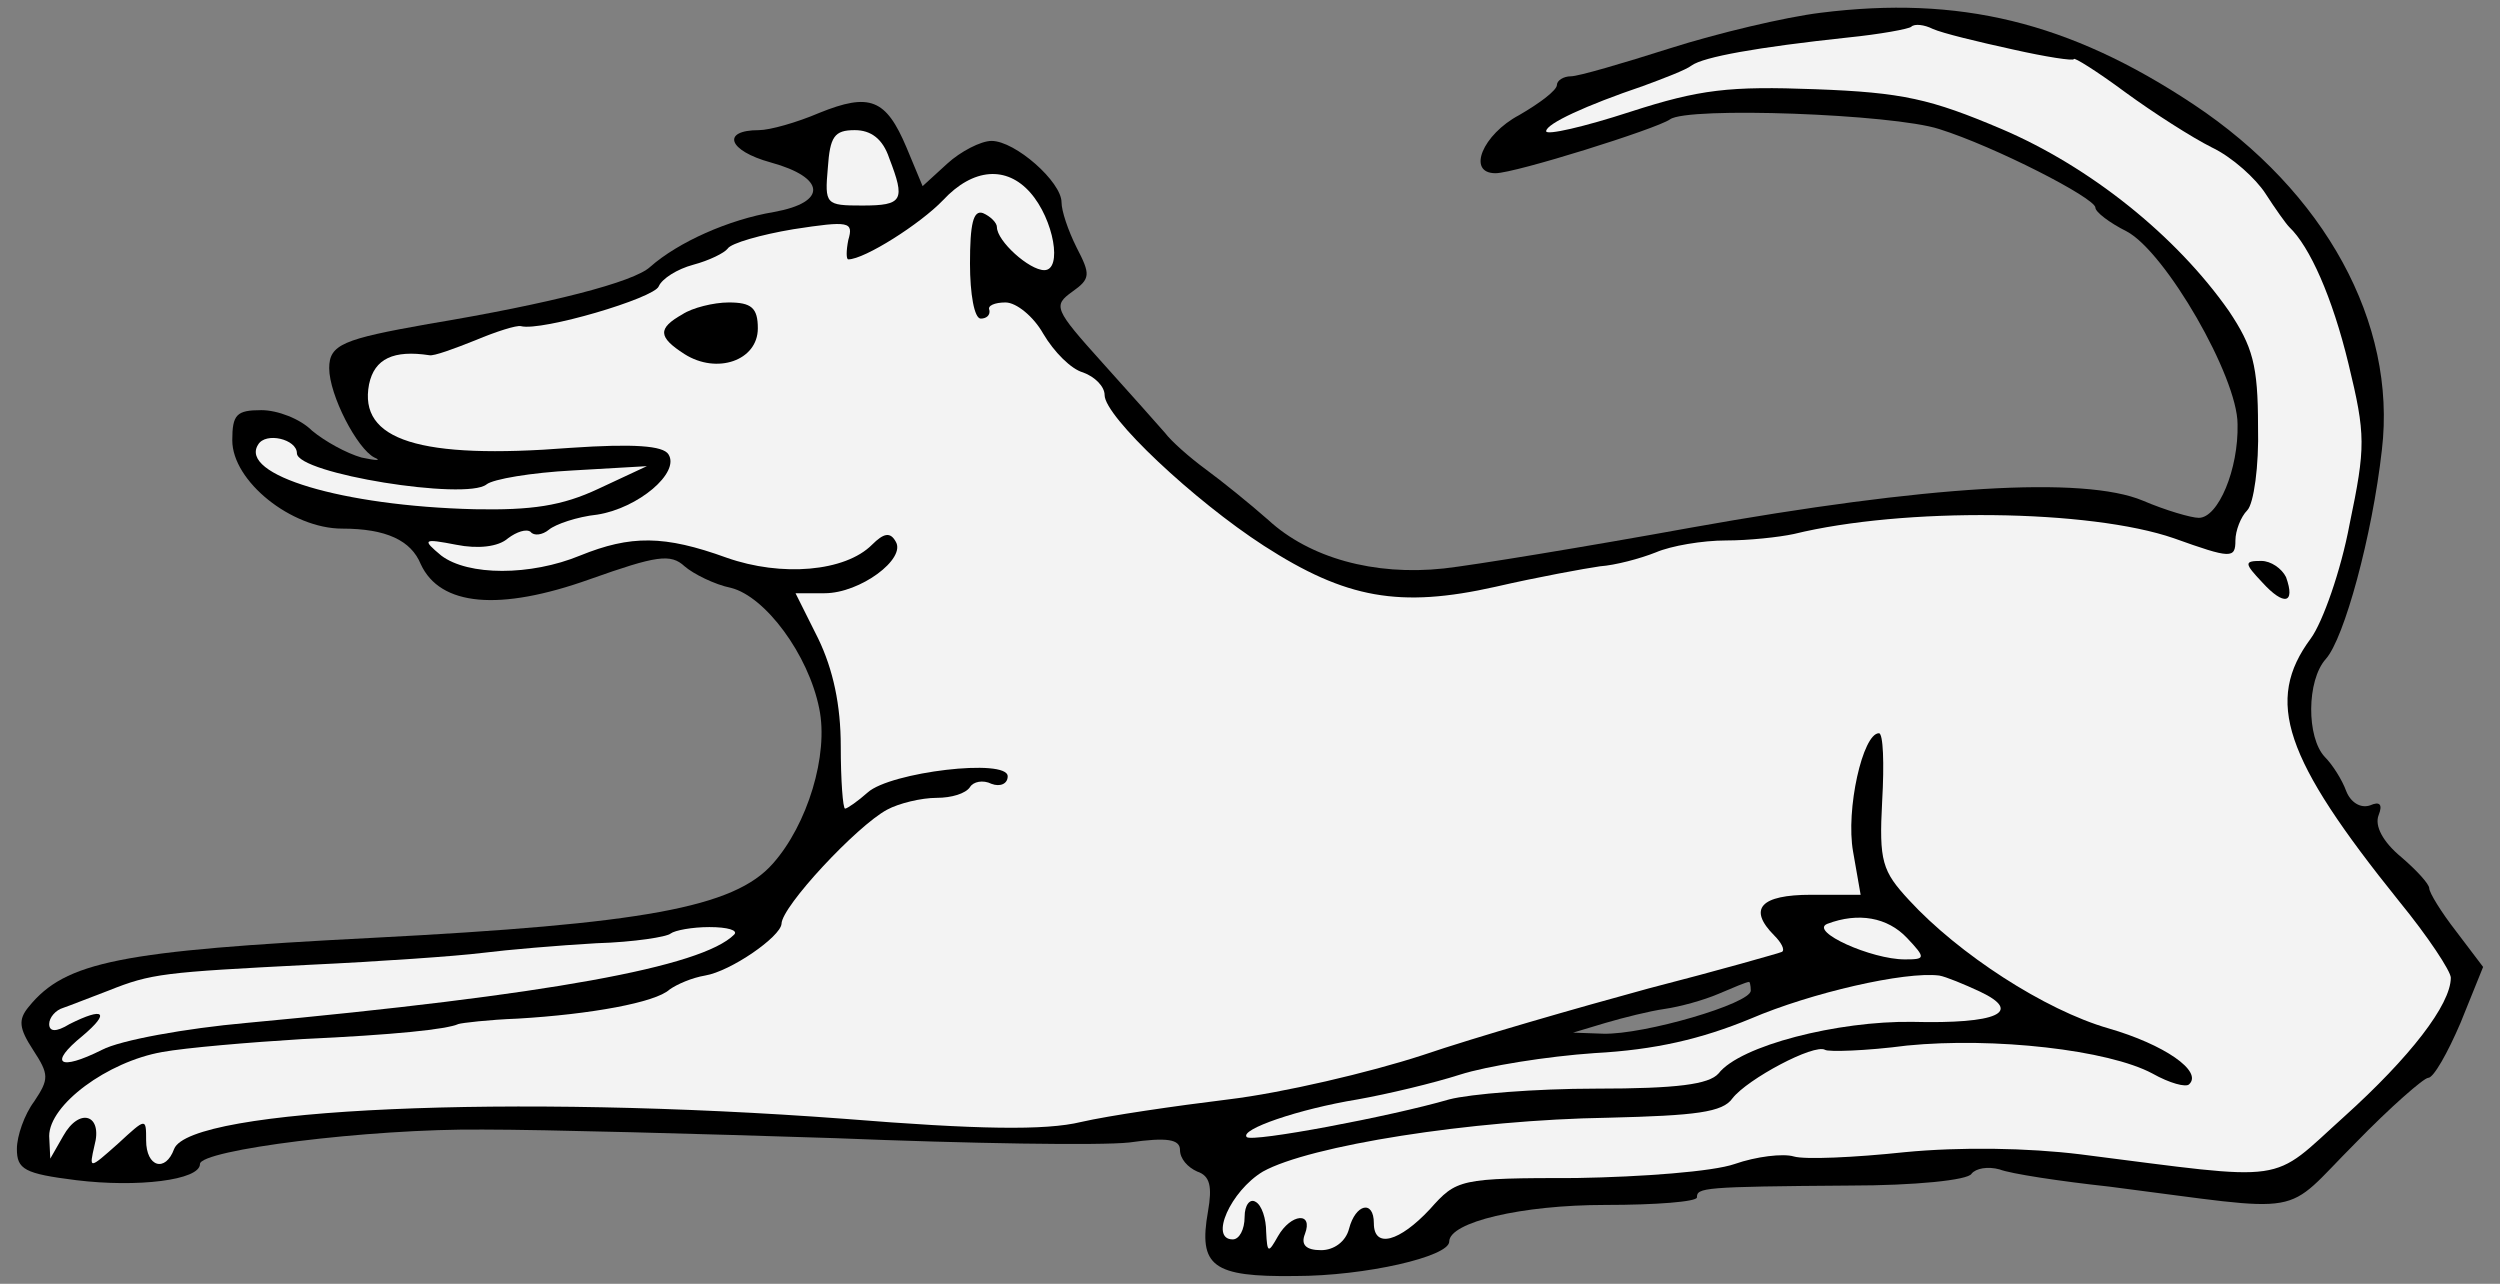 <?xml version="1.0" encoding="UTF-8" standalone="no"?>
<!DOCTYPE svg PUBLIC "-//W3C//DTD SVG 1.1//EN" "http://www.w3.org/Graphics/SVG/1.1/DTD/svg11.dtd">
<svg xmlns:dc="http://purl.org/dc/elements/1.1/" version="1.1" xmlns:xl="http://www.w3.org/1999/xlink" xmlns="http://www.w3.org/2000/svg" viewBox="36 94.5 333 171" width="333" height="171">
  <rect x="36" y="94.5" width="333" height="171" fill="#808080" stroke="none"/>
  <defs>
    <clipPath id="artboard_clip_path">
      <path d="M 36 94.5 L 369 94.5 L 369 265.5 L 36 265.5 Z"/>
    </clipPath>
  </defs>
  <g id="Dog_Couchant_(1)" stroke="none" stroke-opacity="1" stroke-dasharray="none" fill="none" fill-opacity="1">
    <title>Dog Couchant (1)</title>
    <g id="Dog_Couchant_(1)_Layer_2" clip-path="url(#artboard_clip_path)">
      <title>Layer 2</title>
      <g id="Group_3">
        <g id="Graphic_12">
          <path d="M 345.663 195.323 C 343.224 192.741 343.224 185.138 345.806 182.269 C 348.245 179.543 351.975 165.916 353.266 154.44 C 355.274 137.513 345.663 120.012 328.162 108.392 C 311.522 97.347 296.89 93.904 278.528 96.199 C 273.795 96.773 264.757 98.925 258.445 100.933 C 252.134 102.941 246.252 104.663 245.248 104.663 C 244.244 104.663 243.383 105.237 243.383 105.81 C 243.383 106.528 241.088 108.249 238.362 109.827 C 233.485 112.409 231.333 117.573 235.207 117.573 C 237.789 117.573 256.581 111.692 258.445 110.401 C 260.741 108.679 288.14 109.683 294.308 111.692 C 301.624 113.987 315.108 120.873 315.108 122.164 C 315.108 122.737 316.973 124.172 319.268 125.319 C 324.432 128.045 334.043 144.685 334.043 150.997 C 334.187 157.022 331.461 163.477 328.879 163.477 C 327.875 163.477 324.432 162.473 321.42 161.182 C 313.53 157.883 292.586 159.174 261.314 164.768 C 247.113 167.35 232.194 169.789 228.321 170.219 C 218.997 171.223 210.39 168.785 204.939 163.764 C 202.5 161.612 198.77 158.6 196.619 157.022 C 194.467 155.444 192.028 153.292 191.167 152.145 C 190.307 151.14 186.577 146.98 182.847 142.82 C 176.392 135.648 176.249 135.218 178.831 133.353 C 181.269 131.631 181.269 131.057 179.405 127.471 C 178.257 125.176 177.396 122.594 177.396 121.446 C 177.396 118.721 171.228 113.27 168.072 113.27 C 166.638 113.27 163.912 114.704 162.191 116.282 L 158.891 119.295 L 156.74 114.13 C 154.014 107.675 151.862 106.814 145.12 109.54 C 142.108 110.831 138.521 111.835 137.087 111.835 C 132.066 111.835 132.927 114.561 138.665 116.139 C 145.981 118.147 146.268 121.446 139.095 122.737 C 133.07 123.742 126.328 126.754 122.598 130.053 C 120.447 132.062 109.401 134.931 93.048 137.656 C 81.715 139.664 79.85 140.382 79.85 143.538 C 79.85 147.124 83.58 154.296 85.875 155.444 C 86.879 155.874 86.162 155.874 84.154 155.444 C 82.146 154.87 79.277 153.292 77.555 151.858 C 75.977 150.28 72.965 149.132 70.813 149.132 C 67.514 149.132 66.94 149.706 66.94 153.149 C 66.94 158.6 74.83 164.912 81.572 164.912 C 87.453 164.912 90.753 166.49 92.044 169.645 C 94.626 175.24 102.516 175.957 114.565 171.654 C 123.459 168.498 125.324 168.211 127.189 169.932 C 128.336 170.936 131.205 172.371 133.357 172.801 C 137.948 173.949 143.686 181.695 145.12 188.868 C 146.411 195.036 143.542 204.36 138.952 209.524 C 133.788 215.406 121.594 217.558 85.588 219.423 C 52.021 221.144 44.705 222.578 39.828 228.603 C 38.393 230.325 38.537 231.472 40.402 234.341 C 42.553 237.641 42.553 238.214 40.545 241.227 C 39.254 242.948 38.25 245.817 38.25 247.539 C 38.25 250.264 39.254 250.838 46.14 251.699 C 54.316 252.703 62.636 251.699 62.636 249.547 C 62.636 247.682 85.015 244.813 100.364 244.957 C 108.397 244.957 129.484 245.53 147.272 246.104 C 165.06 246.821 182.56 247.108 186.434 246.678 C 191.454 245.961 193.176 246.248 193.176 247.682 C 193.176 248.83 194.18 249.977 195.471 250.551 C 197.192 251.125 197.479 252.559 196.905 255.859 C 195.614 263.175 197.479 264.609 208.525 264.466 C 217.849 264.466 229.038 261.884 229.038 259.875 C 229.038 257.293 238.649 254.998 249.838 254.998 C 256.581 254.998 262.032 254.568 262.032 253.994 C 262.032 252.703 262.749 252.559 282.402 252.416 C 291.009 252.416 298.181 251.699 298.611 250.838 C 299.185 250.121 300.763 249.834 302.341 250.264 C 303.776 250.838 310.374 251.842 316.973 252.559 C 343.942 256.002 339.781 256.719 349.679 246.821 C 354.413 241.944 358.86 238.071 359.434 238.071 C 360.151 238.071 362.016 234.772 363.738 230.755 L 366.75 223.296 L 363.164 218.562 C 361.155 215.98 359.577 213.398 359.577 212.824 C 359.577 212.25 357.856 210.385 355.848 208.664 C 353.409 206.655 352.262 204.504 352.835 203.069 C 353.409 201.635 352.979 201.204 351.688 201.778 C 350.397 202.209 349.106 201.348 348.532 199.913 C 347.958 198.335 346.667 196.327 345.663 195.323 Z M 269.204 226.452 L 269.204 226.452 C 269.204 228.173 255.003 232.333 249.552 232.19 L 245.535 232.046 L 249.838 230.755 C 252.277 230.038 255.72 229.177 257.728 228.89 C 259.736 228.603 262.892 227.743 264.901 226.882 C 266.909 226.021 268.63 225.304 268.917 225.304 C 269.061 225.161 269.204 225.734 269.204 226.452 Z" fill="black"/>
        </g>
        <g id="Graphic_11">
          <path d="M 304.062 101.076 C 308.509 102.081 312.239 102.654 312.239 102.368 C 312.239 102.081 315.252 103.945 319.125 106.814 C 322.854 109.54 328.019 112.839 330.601 114.13 C 333.326 115.421 336.482 118.29 337.773 120.299 C 339.064 122.307 340.499 124.315 340.929 124.746 C 343.655 127.328 346.667 134.07 348.819 142.964 C 351.114 152.431 351.114 154.009 348.962 164.338 C 347.815 170.506 345.376 177.392 343.798 179.543 C 337.63 187.864 340.212 195.466 355.561 214.545 C 359.434 219.279 362.447 223.869 362.447 224.73 C 362.447 228.316 356.995 235.345 348.245 243.235 C 338.204 252.273 341.359 251.842 313.1 248.256 C 306.071 247.395 297.177 247.252 289.717 247.969 C 282.975 248.686 276.377 248.973 274.942 248.543 C 273.508 248.112 269.921 248.543 267.052 249.547 C 264.183 250.551 254.716 251.268 245.965 251.412 C 230.329 251.412 230.042 251.555 226.456 255.572 C 222.44 259.875 218.997 260.88 218.997 257.437 C 218.997 254.281 216.558 254.855 215.697 258.154 C 215.267 259.875 213.689 261.023 211.968 261.023 C 209.959 261.023 209.242 260.306 209.816 258.871 C 210.964 255.859 207.951 256.146 206.23 259.158 C 204.939 261.453 204.795 261.453 204.652 258.584 C 204.652 256.863 204.078 254.998 203.217 254.568 C 202.5 254.137 201.783 254.998 201.783 256.576 C 201.783 258.297 201.065 259.588 200.205 259.588 C 197.049 259.588 199.918 253.133 204.221 250.551 C 210.39 247.108 231.907 243.666 250.269 243.379 C 261.888 243.092 265.474 242.661 266.765 240.797 C 268.774 238.214 277.668 233.481 279.102 234.341 C 279.533 234.628 284.553 234.485 290.004 233.768 C 301.624 232.62 316.829 234.341 322.711 237.497 C 325.006 238.788 327.158 239.362 327.588 238.932 C 329.453 237.21 324.289 233.624 316.829 231.472 C 308.366 229.034 296.89 221.574 290.291 214.402 C 286.705 210.529 286.275 209.238 286.705 201.204 C 286.992 196.184 286.848 192.167 286.275 192.167 C 284.123 192.167 281.828 202.352 282.832 207.947 L 283.836 213.685 L 277.237 213.685 C 270.495 213.685 268.774 215.549 272.36 219.136 C 273.221 219.996 273.795 221 273.364 221.287 C 273.077 221.431 265.044 223.726 255.576 226.165 C 246.109 228.747 232.624 232.62 225.452 235.059 C 218.423 237.354 206.804 240.079 199.631 240.94 C 192.602 241.801 183.708 243.092 179.978 243.952 C 175.245 245.1 166.207 244.957 148.419 243.522 C 104.38 240.223 61.345 242.088 59.194 247.539 C 58.046 250.695 55.464 249.977 55.464 246.391 C 55.464 243.379 55.464 243.379 51.734 246.821 C 47.861 250.264 47.861 250.264 48.578 247.108 C 49.726 242.948 46.57 241.944 44.418 245.817 L 42.697 248.83 L 42.553 245.817 C 42.553 241.657 50.3 235.919 57.616 234.628 C 60.772 234.054 69.235 233.337 76.264 232.907 C 88.601 232.333 95.486 231.616 97.064 230.899 C 97.495 230.755 101.081 230.325 104.954 230.181 C 114.709 229.607 123.316 228.03 125.181 226.308 C 126.185 225.591 128.193 224.73 129.914 224.443 C 133.357 223.869 139.956 219.279 140.099 217.558 C 140.099 215.262 150.141 204.504 154.157 202.352 C 155.735 201.491 158.748 200.774 160.756 200.774 C 162.764 200.774 164.629 200.2 165.203 199.34 C 165.633 198.622 166.924 198.335 168.072 198.909 C 169.22 199.34 170.224 198.909 170.224 197.905 C 170.224 195.466 154.588 197.331 151.575 200.057 C 150.284 201.204 148.85 202.209 148.563 202.209 C 148.276 202.209 147.989 198.479 147.989 193.888 C 147.989 188.437 146.985 183.704 144.977 179.543 L 141.964 173.519 L 145.837 173.519 C 150.571 173.519 156.74 168.928 155.305 166.633 C 154.588 165.342 153.727 165.485 152.149 167.063 C 148.563 170.65 140.099 171.367 132.783 168.785 C 124.463 165.772 120.016 165.772 113.274 168.498 C 106.676 171.223 98.355 171.223 94.769 168.498 C 92.187 166.346 92.331 166.203 96.778 167.063 C 99.647 167.637 102.372 167.35 103.663 166.203 C 104.811 165.342 106.102 164.912 106.676 165.342 C 107.106 165.916 108.253 165.772 109.114 165.055 C 109.975 164.338 112.844 163.334 115.569 163.047 C 121.021 162.186 126.615 157.452 125.037 155.014 C 124.32 153.866 120.447 153.579 111.983 154.153 C 91.9 155.731 83.724 153.149 85.158 145.689 C 85.875 142.247 88.457 141.099 93.191 141.816 C 93.765 141.96 96.491 140.956 99.36 139.808 C 102.085 138.66 104.811 137.8 105.385 137.943 C 108.11 138.66 123.172 134.213 123.746 132.635 C 124.176 131.631 126.185 130.34 128.336 129.766 C 130.488 129.193 132.496 128.188 132.927 127.615 C 133.357 126.897 137.374 125.75 141.677 125.033 C 149.137 123.885 149.71 124.028 148.993 126.467 C 148.706 127.902 148.706 129.049 148.993 129.049 C 151.145 129.049 158.604 124.315 161.617 121.159 C 165.633 116.856 170.08 116.569 173.236 120.155 C 176.392 123.742 177.54 130.484 175.101 130.484 C 173.093 130.484 168.789 126.611 168.789 124.746 C 168.789 124.172 167.929 123.311 166.924 122.881 C 165.633 122.45 165.203 124.315 165.203 129.623 C 165.203 133.64 165.777 136.939 166.638 136.939 C 167.355 136.939 167.929 136.509 167.785 135.791 C 167.498 135.218 168.502 134.787 169.937 134.787 C 171.371 134.787 173.667 136.652 174.958 138.947 C 176.392 141.386 178.687 143.681 180.265 144.111 C 181.843 144.685 183.134 145.976 183.134 147.124 C 183.134 149.993 195.041 161.182 204.365 167.207 C 215.267 174.236 222.44 175.527 235.207 172.658 C 240.801 171.367 247.113 170.219 249.121 169.932 C 251.129 169.789 254.429 168.928 256.581 168.067 C 258.589 167.207 262.749 166.49 265.905 166.49 C 268.917 166.49 272.934 166.059 274.942 165.629 C 289.574 162.043 314.391 162.329 325.58 166.203 C 333.183 168.928 333.757 168.928 333.757 166.49 C 333.757 165.198 334.474 163.334 335.334 162.473 C 336.195 161.612 336.912 156.592 336.769 151.284 C 336.769 143.107 336.052 140.669 332.896 135.935 C 325.867 125.893 314.391 116.712 302.628 111.692 C 293.16 107.675 289.431 106.814 277.811 106.384 C 266.335 105.954 262.462 106.384 253.138 109.397 C 246.969 111.405 241.949 112.552 241.949 111.979 C 241.949 110.974 247.256 108.536 254.859 105.954 C 257.585 104.95 260.597 103.802 261.314 103.228 C 262.892 102.081 270.065 100.79 282.115 99.499 C 286.418 99.068 290.291 98.351 290.578 98.064 C 291.009 97.634 292.3 97.777 293.447 98.351 C 294.738 98.925 299.472 100.072 304.062 101.076 Z" fill="#f3f3f3"/>
        </g>
        <g id="Graphic_10">
          <path d="M 154.444 115.565 C 156.596 121.159 156.309 121.877 150.858 121.877 C 145.981 121.877 145.837 121.733 146.268 116.856 C 146.555 112.696 147.128 111.835 149.854 111.835 C 152.006 111.835 153.584 112.983 154.444 115.565 Z" fill="#f3f3f3"/>
        </g>
        <g id="Graphic_9">
          <path d="M 75.547 154.87 C 75.547 157.596 98.069 161.182 100.794 159.03 C 101.655 158.313 106.819 157.452 112.27 157.165 L 122.168 156.592 L 115.713 159.604 C 110.836 161.899 106.819 162.473 99.216 162.329 C 81.572 161.899 67.801 157.739 70.383 153.723 C 71.387 152.001 75.547 153.005 75.547 154.87 Z" fill="#f3f3f3"/>
        </g>
        <g id="Graphic_8">
          <path d="M 290.004 219.423 C 292.586 222.148 292.443 222.292 289.717 222.292 C 285.271 222.292 276.95 218.562 279.389 217.558 C 283.549 215.98 287.422 216.697 290.004 219.423 Z" fill="#f3f3f3"/>
        </g>
        <g id="Graphic_7">
          <path d="M 133.788 218.992 C 129.484 223.296 108.971 227.025 68.805 230.755 C 60.772 231.472 52.021 233.05 49.583 234.341 C 43.845 237.21 42.41 236.206 47 232.476 C 50.73 229.321 49.869 228.603 45.279 230.899 C 43.414 232.046 42.553 231.903 42.553 230.899 C 42.553 230.038 43.414 229.034 44.418 228.747 C 45.279 228.46 48.148 227.312 50.443 226.452 C 56.181 224.156 57.759 224.013 77.268 223.009 C 86.449 222.578 96.778 221.861 100.22 221.431 C 103.663 221 110.405 220.427 115.426 220.14 C 120.447 219.996 124.894 219.279 125.324 218.849 C 125.898 218.418 128.193 217.988 130.488 217.988 C 132.927 217.988 134.361 218.418 133.788 218.992 Z" fill="#f3f3f3"/>
        </g>
        <g id="Graphic_6">
          <path d="M 299.759 226.595 C 305.497 229.321 302.054 230.899 290.722 230.612 C 280.824 230.468 267.77 233.768 264.901 237.497 C 263.61 238.932 259.45 239.506 248.547 239.506 C 240.514 239.506 231.764 240.223 229.038 240.94 C 221.148 243.235 202.787 246.678 202.07 245.961 C 201.065 244.957 208.955 242.231 216.845 240.94 C 220.862 240.223 226.886 238.788 230.473 237.641 C 234.059 236.493 242.092 235.202 248.404 234.772 C 256.437 234.341 262.605 232.907 269.204 230.181 C 277.237 226.738 289.717 223.869 294.308 224.443 C 295.169 224.587 297.607 225.591 299.759 226.595 Z" fill="#f3f3f3"/>
        </g>
        <g id="Graphic_5">
          <path d="M 126.902 136.365 C 123.603 138.23 123.603 139.378 127.189 141.673 C 131.492 144.398 136.943 142.533 136.943 138.23 C 136.943 135.504 136.083 134.787 133.07 134.787 C 131.062 134.787 128.193 135.504 126.902 136.365 Z" fill="black"/>
        </g>
        <g id="Graphic_4">
          <path d="M 337.343 172.084 C 340.212 175.24 341.79 174.953 340.499 171.367 C 339.925 170.219 338.49 169.215 337.199 169.215 C 334.904 169.215 334.904 169.502 337.343 172.084 Z" fill="black"/>
        </g>
      </g>
    </g>
  </g>
</svg>
